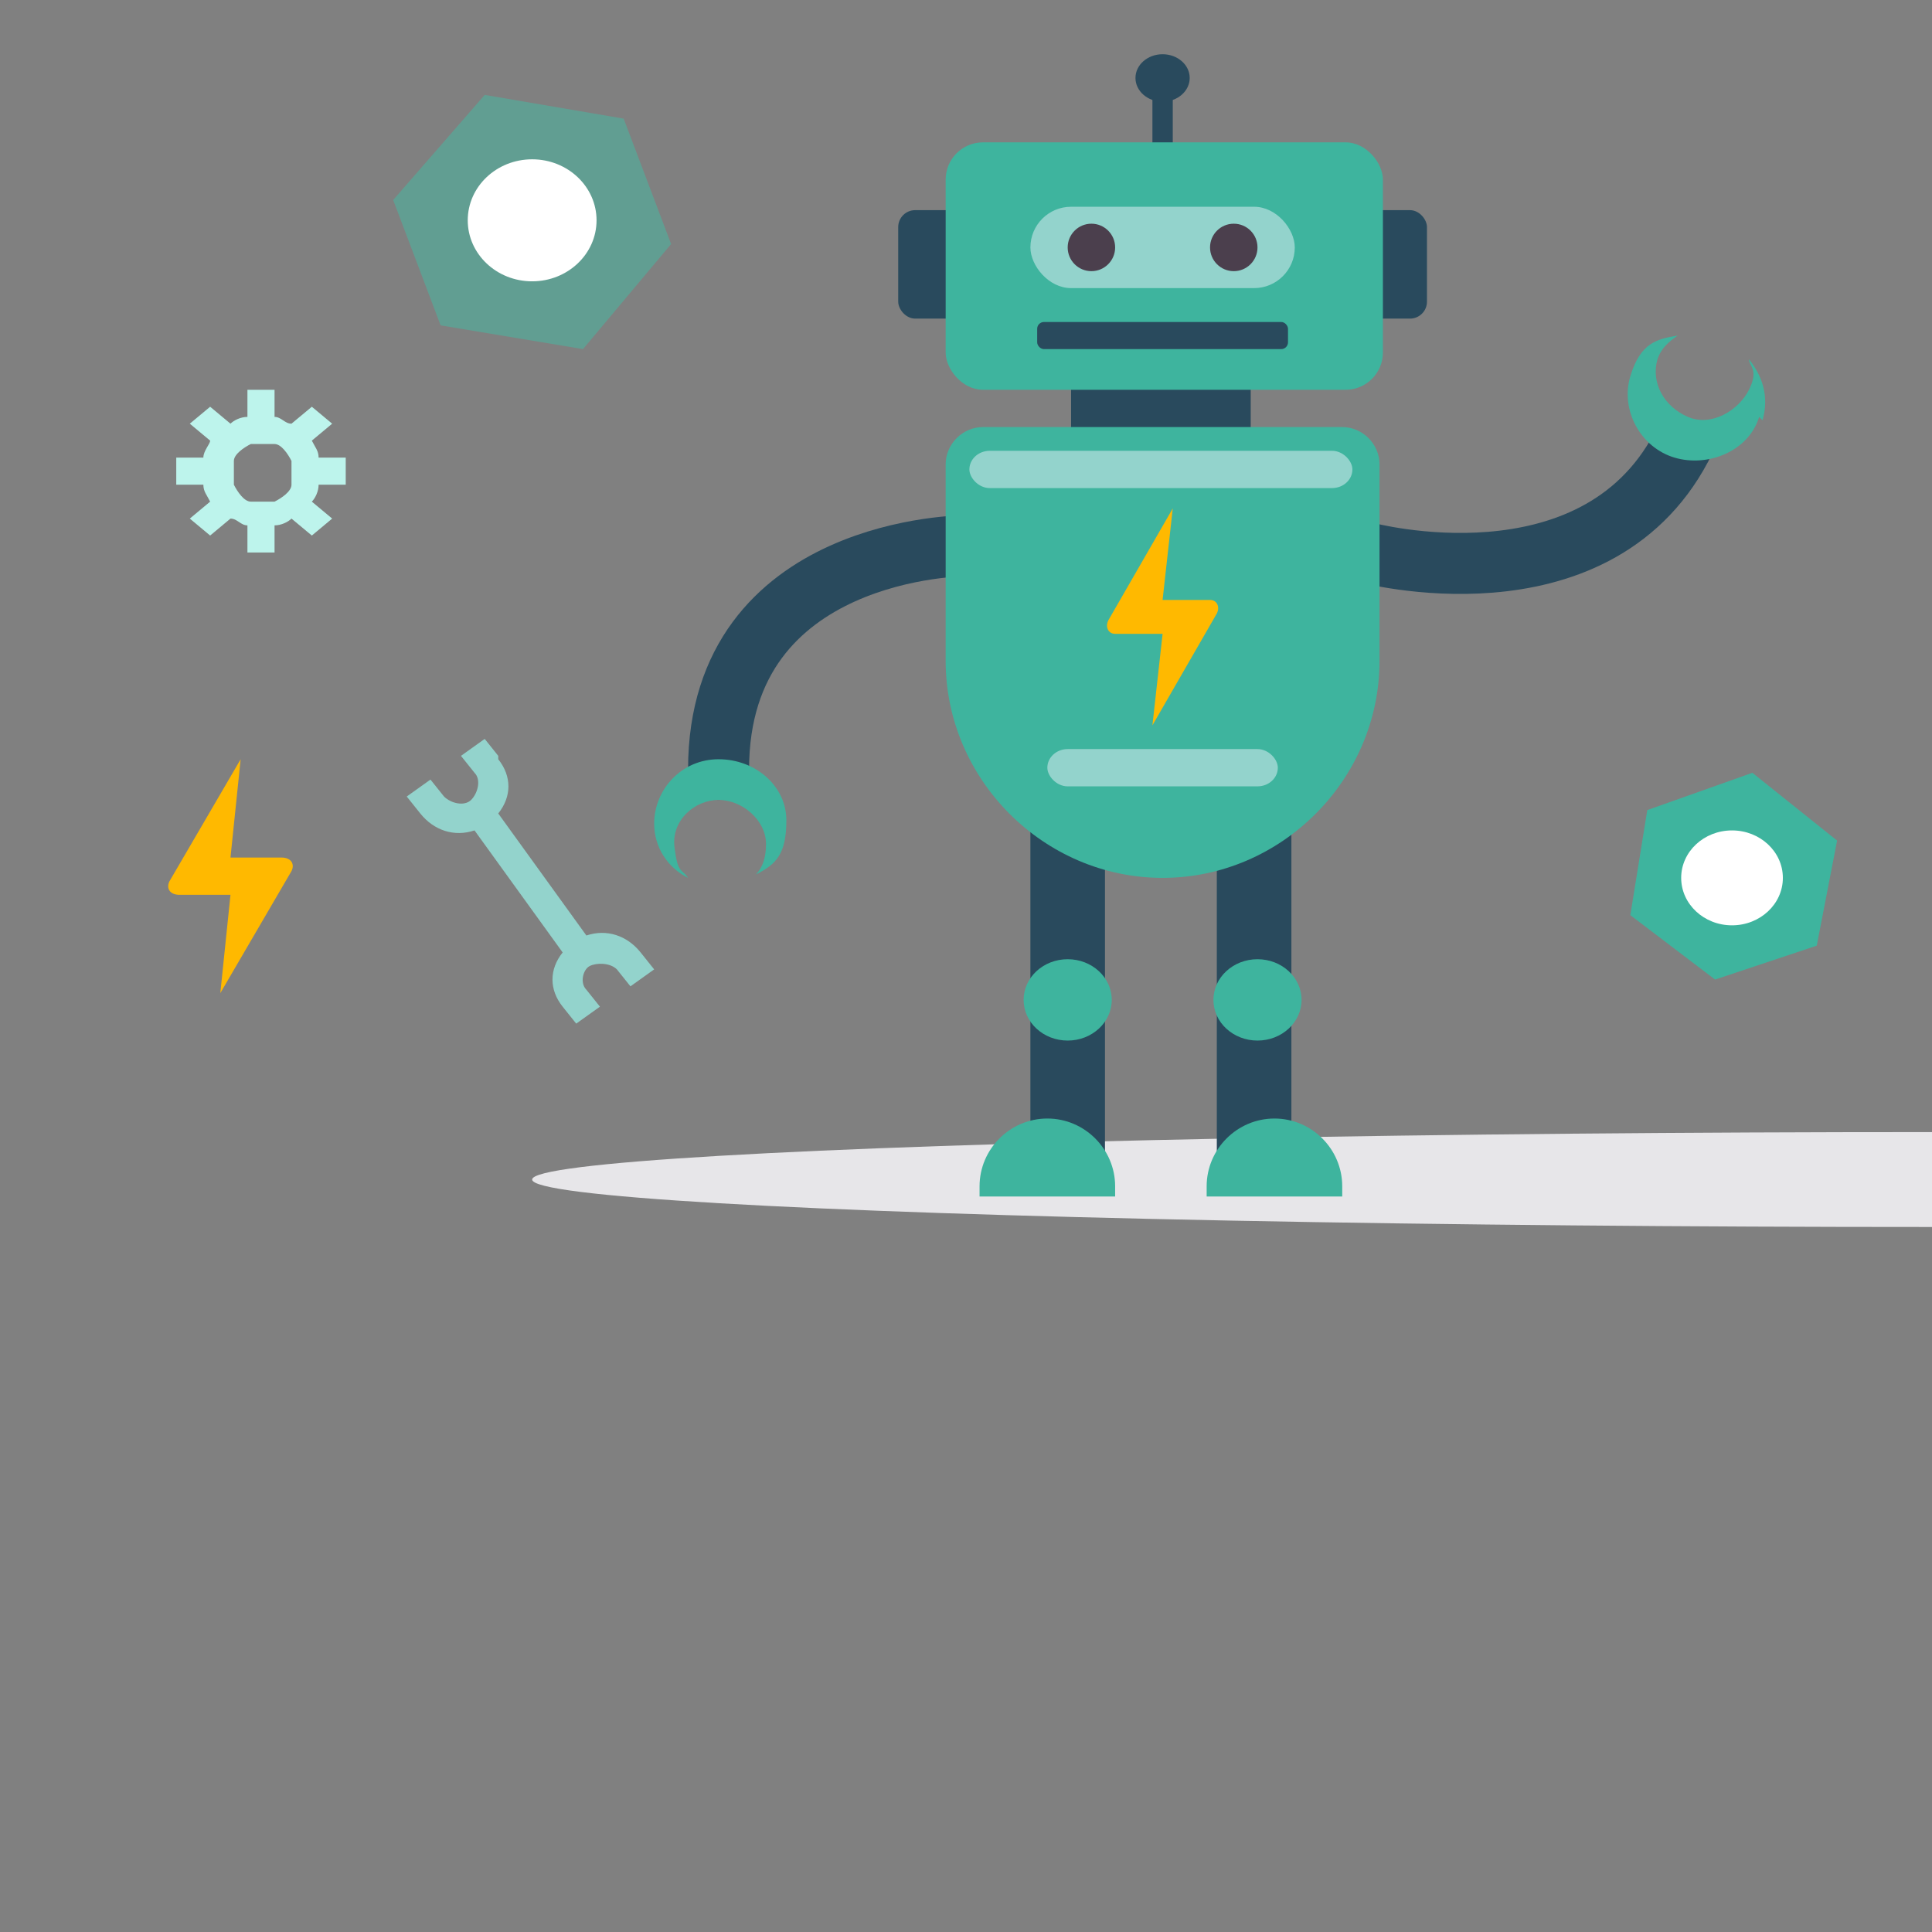 <?xml version="1.0" encoding="UTF-8"?>
<svg id="Vrstva_1" data-name="Vrstva 1" xmlns="http://www.w3.org/2000/svg" version="1.1" viewBox="0 0 57 57">
  <rect x="0" y="0" width="57" height="57" fill="#808080" stroke="none"/>
  <defs>
    <style>
      .cls-1 {
        fill: #e7e6e9;
      }

      .cls-1, .cls-2, .cls-3, .cls-4, .cls-5, .cls-6, .cls-7, .cls-8, .cls-9 {
        stroke-width: 0px;
      }

      .cls-10 {
        fill: none;
        stroke: #294a5d;
        stroke-linecap: round;
        stroke-miterlimit: 10;
        stroke-width: 1.8px;
      }

      .cls-2 {
        fill: #619e92;
      }

      .cls-3 {
        fill: #ffb900;
      }

      .cls-4 {
        fill: #bdf4ec;
      }

      .cls-5 {
        fill: #93d3cc;
      }

      .cls-6 {
        fill: #3eb49e;
      }

      .cls-7 {
        fill: #4b3f4d;
      }

      .cls-8 {
        fill: #294a5d;
      }

      .cls-9 {
        fill: #fff;
      }
    </style>
  </defs>
  <ellipse class="cls-1" cx="57" cy="34.8" rx="41.3" ry="1.4"/>
  <path class="cls-3" d="M8.3,25.3h-1.5l.3-2.9-2.1,3.6c-.1.2,0,.4.3.4h1.5l-.3,2.9,2.1-3.6c.1-.2,0-.4-.3-.4Z"/>
  <polygon class="cls-2" points="18.4 3.5 14.3 2.8 11.6 5.9 13 9.6 17.2 10.3 19.8 7.2 18.4 3.5"/>
  <ellipse class="cls-9" cx="15.7" cy="6.5" rx="1.9" ry="1.8"/>
  <polygon class="cls-6" points="51.7 22.8 48.6 23.9 48.1 27 50.6 28.9 53.6 27.9 54.2 24.8 51.7 22.8"/>
  <ellipse class="cls-9" cx="51.1" cy="25.9" rx="1.5" ry="1.4"/>
  <path class="cls-5" d="M14.7,22.3l-.4-.5-.7.5.4.5c.2.2.1.6-.1.8s-.6.1-.8-.1l-.4-.5-.7.5.4.5c.4.5,1,.7,1.6.5l2.6,3.6c-.4.5-.4,1.1,0,1.6l.4.5.7-.5-.4-.5c-.2-.2-.1-.6.1-.7s.6-.1.8.1l.4.5.7-.5-.4-.5c-.4-.5-1-.7-1.6-.5l-2.6-3.6c.4-.5.4-1.1,0-1.6Z"/>
  <path class="cls-4" d="M10.2,14.3v-.8h-.8c0-.2-.1-.3-.2-.5l.6-.5-.6-.5-.6.5c-.2,0-.3-.2-.5-.2v-.8h-.8v.8c-.2,0-.4.1-.5.2l-.6-.5-.6.5.6.5c0,.1-.2.3-.2.5h-.8v.8h.8c0,.2.1.3.2.5l-.6.5.6.5.6-.5c.2,0,.3.2.5.2v.8h.8v-.8c.2,0,.4-.1.5-.2l.6.5.6-.5-.6-.5c.1-.1.2-.3.2-.5h.8ZM8.6,14.3c0,.2-.3.4-.5.5,0,0,0,0,0,0-.2,0-.3,0-.5,0,0,0-.1,0-.2,0,0,0,0,0,0,0-.2,0-.4-.3-.5-.5,0,0,0,0,0,0,0-.1,0-.3,0-.5,0,0,0-.1,0-.2,0,0,0,0,0,0,0-.2.3-.4.5-.5,0,0,0,0,0,0,.2,0,.3,0,.5,0,0,0,.1,0,.2,0,0,0,0,0,0,0,.2,0,.4.3.5.5,0,0,0,0,0,0,0,.1,0,.3,0,.5,0,0,0,.1,0,.2,0,0,0,0,0,0Z"/>
  <g>
    <path class="cls-10" d="M28.5,16.1s-7.3,0-7.3,6.6"/>
    <path class="cls-10" d="M40.3,16.3s6.7,1.8,9.3-3.1"/>
    <rect class="cls-8" x="31.6" y="11.2" width="5.3" height="2.1"/>
    <rect class="cls-8" x="26.5" y="6.2" width="15.6" height="3.2" rx=".5" ry=".5"/>
    <rect class="cls-8" x="34" y="2.6" width=".6" height="2.9"/>
    <rect class="cls-6" x="27.9" y="4.2" width="12.9" height="7.3" rx="1.1" ry="1.1"/>
    <ellipse class="cls-8" cx="34.3" cy="2.3" rx=".8" ry=".7"/>
    <rect class="cls-8" x="30.4" y="24.2" width="2.2" height="10.3"/>
    <ellipse class="cls-6" cx="31.5" cy="29.5" rx="1.3" ry="1.2"/>
    <rect class="cls-8" x="36" y="24.2" width="2.2" height="10.3" transform="translate(74.1 58.7) rotate(-180)"/>
    <ellipse class="cls-6" cx="37.1" cy="29.5" rx="1.3" ry="1.2"/>
    <rect class="cls-5" x="30.4" y="6.1" width="7.8" height="2.4" rx="1.2" ry="1.2"/>
    <rect class="cls-8" x="30.6" y="9.5" width="7.4" height=".8" rx=".2" ry=".2"/>
    <path class="cls-6" d="M29,12.6h10.6c.6,0,1.1.5,1.1,1.1v5.8c0,3.5-2.9,6.4-6.4,6.4h0c-3.5,0-6.4-2.9-6.4-6.4v-5.8c0-.6.5-1.1,1.1-1.1Z"/>
    <rect class="cls-5" x="30.9" y="22.1" width="6.8" height="1.1" rx=".6" ry=".6"/>
    <rect class="cls-5" x="28.6" y="13.3" width="11.3" height="1.1" rx=".6" ry=".6"/>
    <ellipse class="cls-7" cx="32.2" cy="7.3" rx=".7" ry=".7"/>
    <ellipse class="cls-7" cx="36.4" cy="7.3" rx=".7" ry=".7"/>
    <path class="cls-3" d="M35.7,17.7h-1.4l.3-2.7-1.9,3.3c-.1.2,0,.4.2.4h1.4l-.3,2.7,1.9-3.3c.1-.2,0-.4-.2-.4Z"/>
    <path class="cls-6" d="M19.3,24.3c0-1,.8-1.9,1.9-1.9s2,.8,2,1.8-.3,1.3-.9,1.6c.2-.2.3-.5.3-.9,0-.7-.7-1.3-1.4-1.3s-1.4.6-1.3,1.4.2.6.4.9c-.6-.3-1-.9-1-1.6Z"/>
    <path class="cls-6" d="M51.9,12.3c-.3,1-1.5,1.5-2.5,1.2s-1.6-1.4-1.3-2.4.8-1.1,1.4-1.2c-.3.2-.5.4-.6.7-.2.7.2,1.4.9,1.7s1.5-.2,1.8-.8,0-.7,0-.9c.4.5.6,1.1.4,1.8Z"/>
    <path class="cls-6" d="M30.9,33h0c1.1,0,2,.9,2,2v.3h-4v-.3c0-1.1.9-2,2-2Z"/>
    <path class="cls-6" d="M35.6,33h4v.3c0,1.1-.9,2-2,2h0c-1.1,0-2-.9-2-2v-.3h0Z" transform="translate(75.2 68.3) rotate(-180)"/>
  </g>
</svg>
